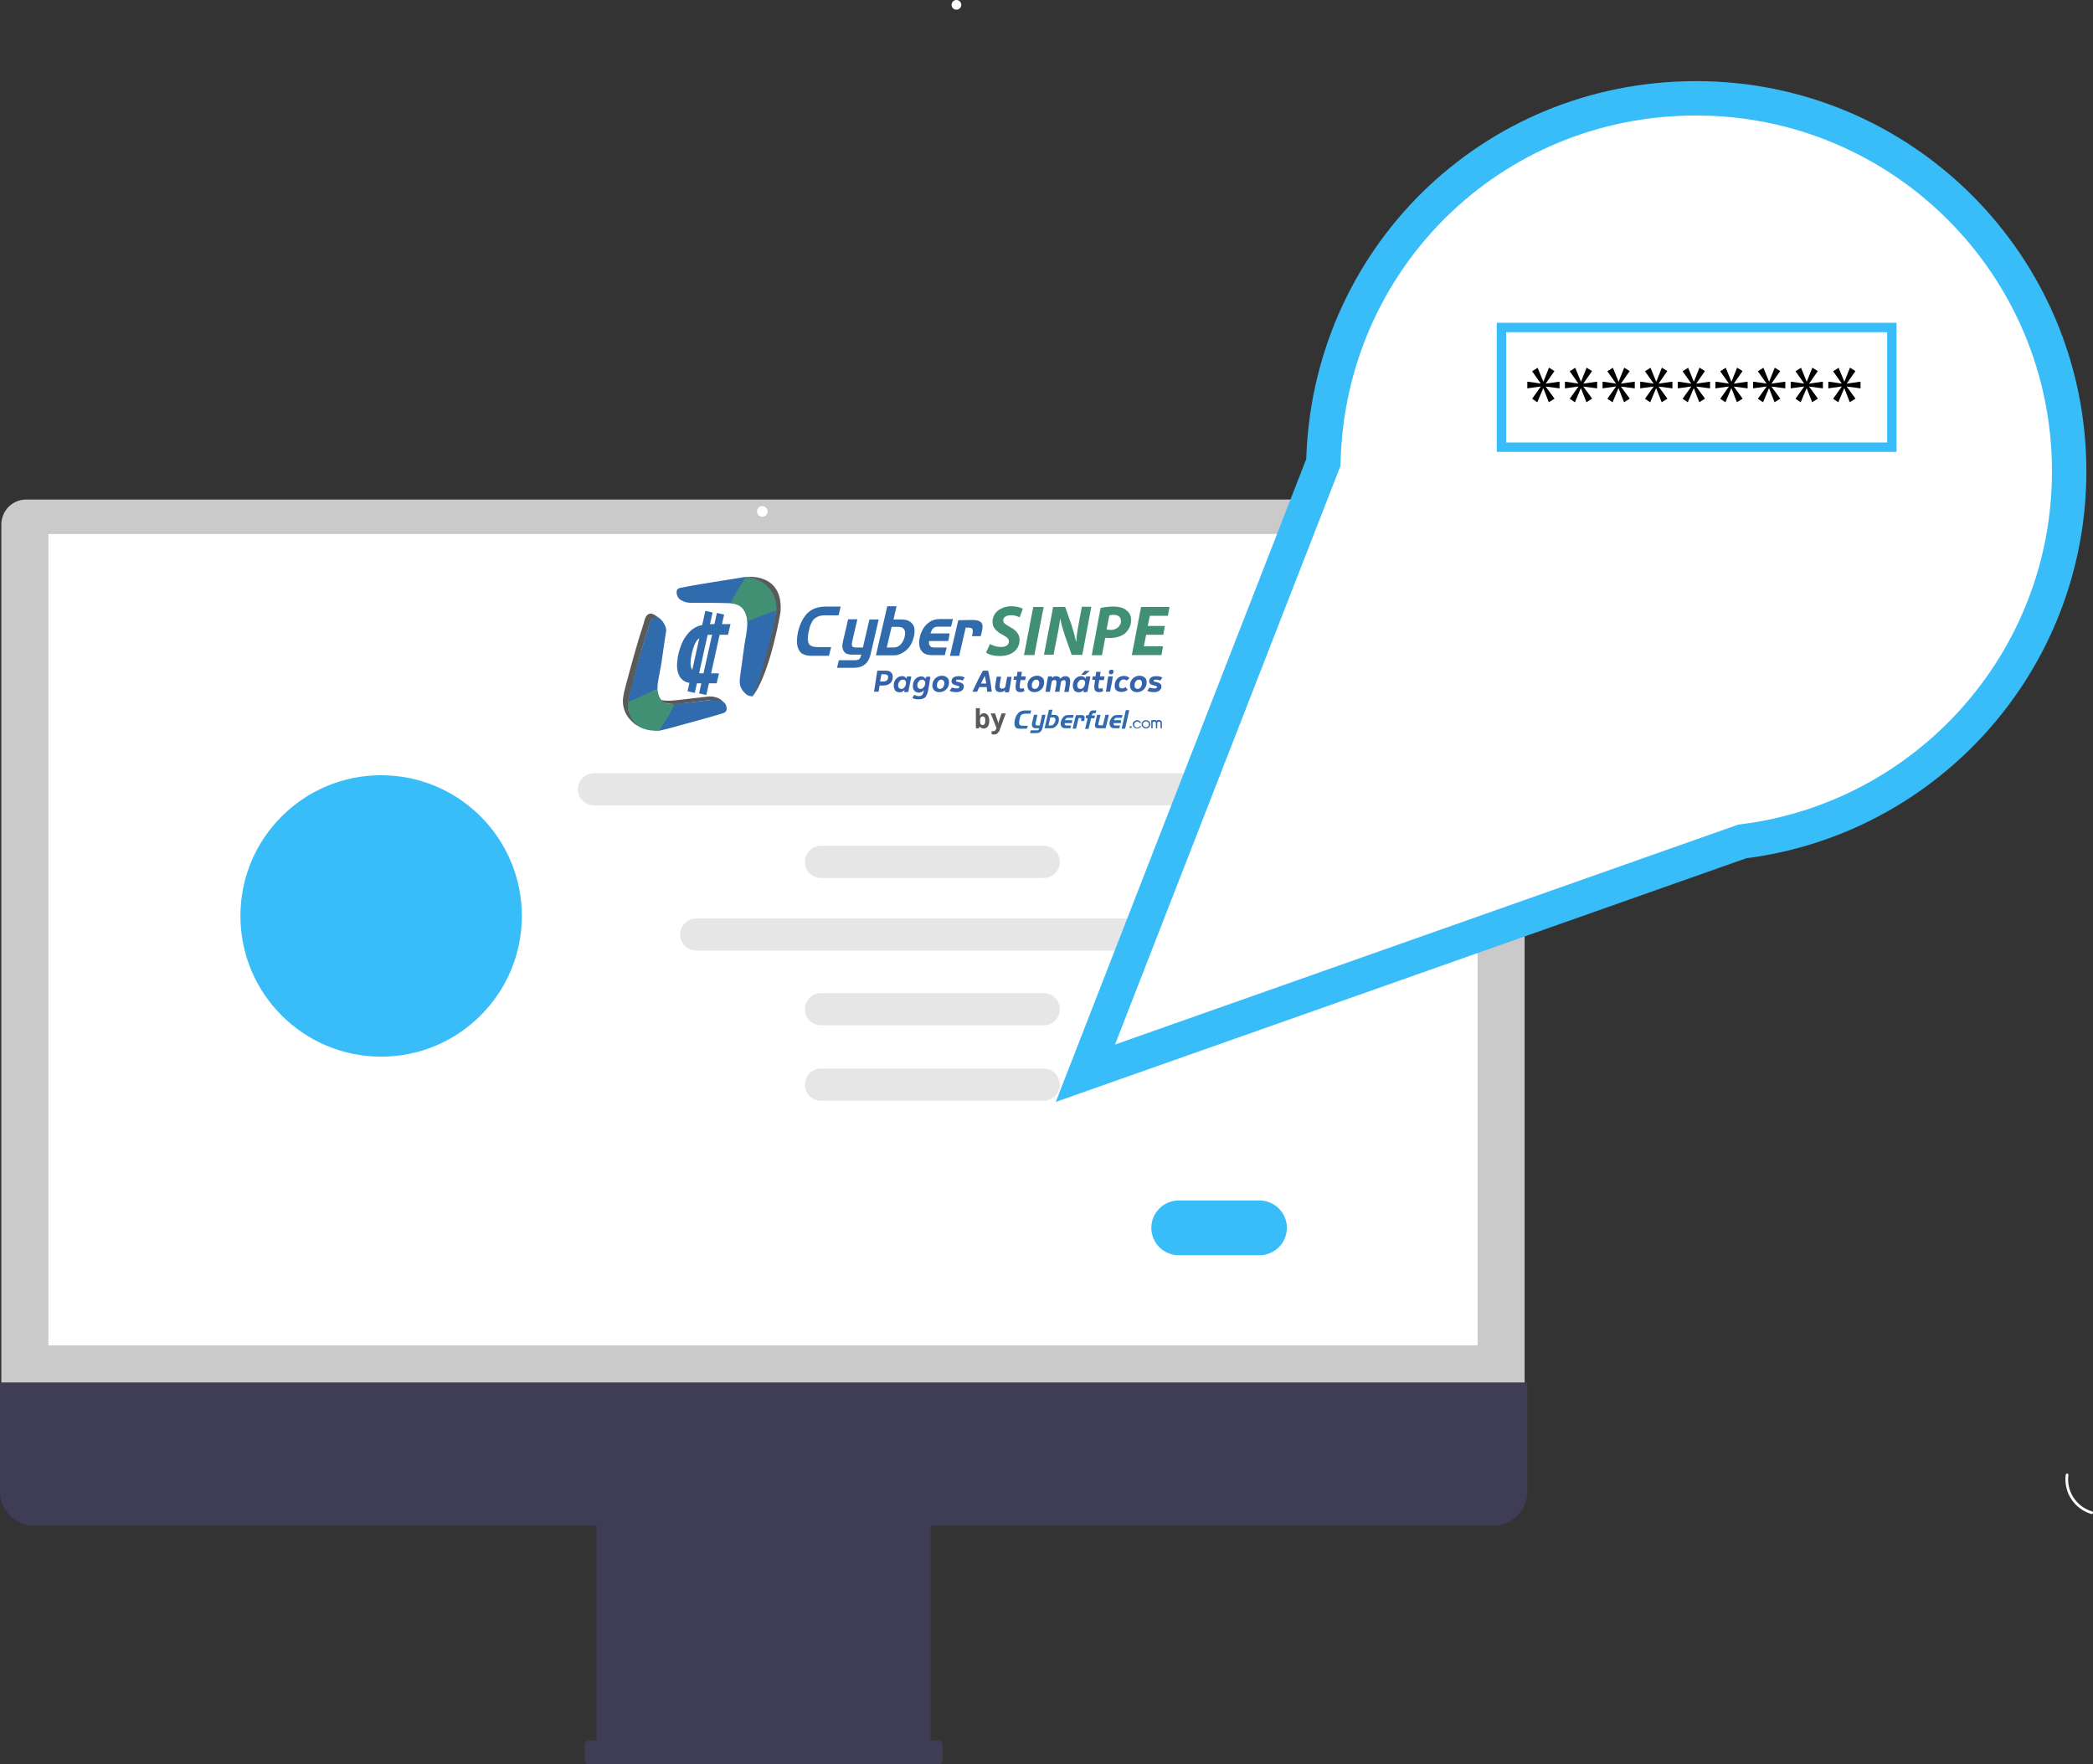 <?xml version="1.0" encoding="UTF-8"?>
<svg id="Capa_1" data-name="Capa 1" xmlns="http://www.w3.org/2000/svg" viewBox="0 0 669.37 564.26">
  <rect x="0" y="0" width="669.37" height="564.26" fill="#333333" stroke="none"/>
  <defs>
    <style>
      .cls-1 {
        fill: #cacaca;
      }

      .cls-2, .cls-3, .cls-4 {
        fill: #fff;
      }

      .cls-5 {
        fill: #f0f0f0;
      }

      .cls-6 {
        fill: #38bdf8;
      }

      .cls-7 {
        fill: #3f3d56;
      }

      .cls-8 {
        fill: #3567aa;
      }

      .cls-9 {
        fill: #595a5a;
      }

      .cls-10 {
        fill: #429074;
      }

      .cls-3 {
        stroke-width: 11px;
      }

      .cls-3, .cls-4 {
        stroke: #38bdf8;
        stroke-miterlimit: 10;
      }

      .cls-4 {
        stroke-width: 3px;
      }

      .cls-11 {
        fill: #306bae;
      }

      .cls-12 {
        fill: #e6e6e6;
      }

      .cls-13 {
        fill: #3662a9;
      }
    </style>
  </defs>
  <path class="cls-6" d="M393.88,180.2l-11.17,4.01c-2.09.75-4.39-.34-5.13-2.43-.74-2.08.34-4.38,2.42-5.13l11.17-4.01c2.09-.75,4.39.34,5.13,2.43.74,2.08-.34,4.38-2.42,5.13Z"/>
  <circle class="cls-2" cx="305.88" cy="1.55" r="1.55"/>
  <path class="cls-5" d="M139.21,163.66c-5.55,4.29-13.01,5.46-19.99,4.68-6.97-.78-13.61-3.32-20.15-5.84l-1.74.19"/>
  <path class="cls-2" d="M660.64,471.66c-.71,5.61,2.75,10.91,8.17,12.52.53.16.8-.66.27-.82-5.05-1.49-8.27-6.44-7.58-11.66.07-.55-.79-.59-.86-.04h0Z"/>
  <path class="cls-1" d="M.42,449.77h487.18V167.72c0-4.4-3.57-7.97-7.97-7.97H8.4c-4.4,0-7.97,3.57-7.97,7.97v282.05h0Z"/>
  <rect class="cls-2" x="15.48" y="170.78" width="457.08" height="259.49"/>
  <path class="cls-7" d="M0,442.14v34.8c0,6.07,4.92,10.99,10.99,10.99h179.81v68.69h-2.39c-.79,0-1.43.64-1.43,1.43h0v4.78c0,.79.64,1.43,1.43,1.43h111.63c.79,0,1.43-.64,1.43-1.43h0v-4.78c0-.79-.64-1.43-1.43-1.43h-2.39v-68.69h179.81c6.07,0,10.99-4.92,10.99-10.99h0v-34.81H0Z"/>
  <path class="cls-12" d="M406.41,257.56h-216.45c-2.84,0-5.15-2.3-5.15-5.14s2.3-5.15,5.15-5.15h216.45c2.84,0,5.15,2.3,5.15,5.15s-2.3,5.14-5.15,5.14Z"/>
  <path class="cls-12" d="M333.79,280.79h-71.2c-2.84,0-5.15-2.3-5.15-5.15s2.3-5.15,5.15-5.15h71.2c2.84,0,5.15,2.3,5.15,5.15s-2.3,5.15-5.15,5.15h0Z"/>
  <path class="cls-12" d="M333.79,327.9h-71.2c-2.84,0-5.15-2.3-5.15-5.15s2.3-5.15,5.15-5.15h71.2c2.84,0,5.15,2.3,5.15,5.15s-2.3,5.15-5.15,5.15h0Z"/>
  <path class="cls-12" d="M333.79,352.03h-71.2c-2.84,0-5.15-2.29-5.16-5.13s2.29-5.15,5.13-5.16h71.22c2.84,0,5.15,2.29,5.16,5.13s-2.29,5.15-5.13,5.16h-.02Z"/>
  <path class="cls-12" d="M373.72,304.01h-151.06c-2.84,0-5.14-2.3-5.14-5.14s2.3-5.15,5.14-5.15h151.06c2.84,0,5.15,2.3,5.15,5.15s-2.3,5.14-5.15,5.14Z"/>
  <path class="cls-6" d="M402.81,401.43h-25.85c-4.83,0-8.75-3.92-8.75-8.75s3.92-8.75,8.75-8.75h25.85c4.83,0,8.75,3.92,8.75,8.75s-3.92,8.75-8.75,8.75Z"/>
  <circle class="cls-6" cx="121.89" cy="292.93" r="45"/>
  <circle class="cls-2" cx="243.8" cy="163.57" r="1.7"/>
  <g id="Layer_1" data-name="Layer 1">
    <path class="cls-13" d="M281.01,221.21h-1.48c.37-2.44.74-4.66,1.04-6.73h2.66c.74,0,1.33.15,1.7.52.37.3.59.81.59,1.41,0,.44-.07.89-.22,1.26s-.37.67-.67.89-.59.37-.96.52c-.37.07-.74.15-1.18.15h-1.18l-.3,2v-.02ZM281.45,217.95h1.18c.44,0,.74-.15,1.04-.37.22-.3.37-.59.37-1.04,0-.59-.37-.81-1.04-.89h-1.11c-.22,1.18-.37,1.92-.44,2.29h0Z"/>
    <path class="cls-13" d="M285.82,219.28c0-.81.22-1.55.74-2.15.52-.59,1.18-.89,1.92-.89.37,0,.67.07.89.22s.44.37.52.67c0-.15.07-.44.15-.74.22,0,.44-.07.67-.07s.44,0,.74.07c-.44,2.22-.74,3.85-.96,4.88-.15,0-.37.07-.67.07s-.52,0-.67-.07l.15-.67c-.15.22-.37.44-.67.59s-.59.22-.96.22c-.59,0-1.04-.22-1.41-.59-.22-.44-.44-.96-.44-1.55h0ZM288.78,217.36c-.44,0-.81.15-1.11.59-.3.37-.44.81-.44,1.26,0,.37.07.59.3.81.15.22.44.3.74.3.44,0,.81-.22,1.04-.59.3-.37.44-.81.44-1.33,0-.37-.07-.59-.3-.81s-.44-.22-.67-.22h0Z"/>
    <path class="cls-13" d="M293.88,223.65c-.44,0-.81,0-1.11-.07-.37-.07-.59-.15-.67-.22-.15-.07-.22-.15-.3-.15.22-.44.37-.74.59-.96.52.22.96.37,1.48.37s.89-.15,1.11-.44c.22-.3.44-.81.52-1.48-.15.22-.37.44-.67.59s-.59.22-.96.22c-.59,0-1.04-.22-1.41-.59s-.52-.89-.52-1.55c0-.81.22-1.55.74-2.15.52-.59,1.18-.89,1.92-.89.37,0,.67.07.89.22s.44.37.52.67c0-.07,0-.15.07-.37,0-.22.07-.3.07-.37.22,0,.44-.07.67-.07s.52,0,.74.07c-.37,2.29-.59,3.7-.74,4.44-.22.96-.52,1.7-.96,2.15-.44.3-1.11.59-2,.59h.02ZM293.37,219.21c0,.37.07.59.3.81.15.22.44.3.74.3.44,0,.74-.22,1.04-.59s.44-.81.44-1.26c0-.37-.07-.59-.3-.81s-.37-.3-.67-.3c-.44,0-.81.15-1.11.59-.3.3-.44.74-.44,1.26Z"/>
    <path class="cls-13" d="M300.4,221.36c-.67,0-1.26-.22-1.63-.59s-.59-.89-.59-1.55c0-.89.3-1.63.89-2.22s1.33-.89,2.22-.89c.67,0,1.18.22,1.63.59s.59.89.59,1.55c0,.89-.3,1.63-.89,2.22s-1.33.89-2.22.89ZM301.06,217.36c-.44,0-.81.22-1.04.59-.3.37-.37.81-.37,1.33,0,.3.07.59.22.74s.44.3.74.3c.44,0,.81-.22,1.04-.59s.37-.81.37-1.26c0-.37-.07-.59-.3-.81-.15-.22-.37-.3-.67-.3h.01Z"/>
    <path class="cls-13" d="M303.73,220.91c.3-.44.52-.81.74-1.04.44.22.96.3,1.55.3.52,0,.81-.15.81-.52,0-.07-.07-.22-.15-.22-.07-.07-.3-.07-.52-.15-.67-.15-1.11-.3-1.41-.52s-.44-.52-.44-.89c0-.3.07-.59.22-.81s.37-.37.59-.52.52-.22.74-.22c.3-.07.52-.07.81-.07s.59,0,.89.07.52.15.67.22.22.15.3.15c-.22.37-.44.74-.74.96-.37-.22-.81-.3-1.33-.3-.22,0-.37,0-.52.07s-.22.15-.22.3.22.3.67.37c.59.07,1.11.3,1.41.52s.44.52.44.89-.07.67-.22.89-.37.44-.59.59-.52.22-.81.3-.59.07-.89.07c-.52,0-.96-.07-1.33-.15s-.59-.22-.67-.3h0Z"/>
    <path class="cls-13" d="M310.98,221.21c1.26-2.74,2.37-4.96,3.4-6.73h1.63c.44,1.78.89,4.07,1.18,6.73h-1.48c-.07-.67-.15-1.18-.15-1.48h-2.37c-.37.74-.59,1.26-.67,1.48h-.81c-.3.07-.52,0-.74,0h.01ZM314.98,216.17c-.37.67-.81,1.48-1.26,2.44h1.7c-.15-.89-.3-1.63-.44-2.44Z"/>
    <path class="cls-13" d="M319.86,221.36c-.67,0-1.11-.22-1.33-.59s-.37-.96-.22-1.7c.15-.81.3-1.7.44-2.66h1.41c0,.15-.07.52-.22,1.18-.07.67-.22,1.11-.22,1.48-.15.81.15,1.18.74,1.18.37,0,.74-.15,1.04-.52.07-.37.15-.89.3-1.63s.22-1.26.3-1.63h1.41c-.22,1.63-.52,3.33-.81,4.88-.22,0-.44.07-.67.07-.3,0-.52,0-.67-.07,0-.22.07-.44.07-.59-.44.37-.89.59-1.55.59h-.02Z"/>
    <path class="cls-13" d="M324.15,217.43c0-.3.07-.67.15-1.11h.89l.22-1.48h1.41l-.22,1.48h1.48c-.07.37-.15.74-.22,1.18h-1.48l-.22,1.48c-.07.44-.07.74,0,.96s.22.3.44.3.52-.07.74-.22c.15.3.22.67.3.96-.3.22-.74.37-1.33.37s-.96-.15-1.26-.52c-.22-.37-.3-.89-.22-1.78.07-.67.15-1.18.22-1.63h-.9Z"/>
    <path class="cls-13" d="M330.81,221.36c-.67,0-1.26-.22-1.63-.59s-.59-.89-.59-1.55c0-.89.3-1.63.89-2.22s1.33-.89,2.22-.89c.67,0,1.18.22,1.63.59s.59.89.59,1.55c0,.89-.3,1.63-.89,2.22-.67.59-1.33.89-2.22.89ZM331.41,217.36c-.44,0-.81.22-1.04.59-.3.37-.37.81-.37,1.33,0,.3.07.59.22.74s.44.3.74.3c.44,0,.81-.22,1.04-.59s.37-.81.37-1.26c0-.37-.07-.59-.3-.81-.07-.22-.37-.3-.67-.3h.01Z"/>
    <path class="cls-13" d="M334.37,221.21c.3-2.07.59-3.7.81-4.88h1.33c0,.15-.07.37-.07.52.37-.44.81-.59,1.26-.59.67,0,1.18.22,1.41.74.15-.15.37-.3.67-.52.3-.15.59-.22.96-.22,1.18,0,1.7.74,1.48,2.29-.15.89-.3,1.78-.44,2.74h-1.41c0-.15.07-.52.22-1.18.15-.67.22-1.18.22-1.48.07-.74-.07-1.11-.59-1.11-.15,0-.37.07-.52.15-.15.15-.3.22-.37.3,0,.15,0,.37-.07.52-.15.89-.3,1.78-.44,2.74h-1.41c0-.15.07-.52.22-1.18.15-.67.22-1.18.22-1.48.07-.74-.07-1.11-.59-1.11-.22,0-.37.07-.52.15s-.3.22-.37.3c-.37,1.92-.52,3.03-.59,3.33h-1.41v-.03Z"/>
    <path class="cls-13" d="M343.1,219.28c0-.81.22-1.55.74-2.15.52-.59,1.18-.89,1.92-.89.37,0,.67.07.89.22s.44.37.52.67c0-.15.07-.44.15-.74.22,0,.44-.07.67-.07s.44,0,.74.07c-.44,2.22-.74,3.85-.96,4.88-.15,0-.37.07-.67.07s-.52,0-.67-.07l.15-.67c-.15.22-.37.44-.67.59s-.59.22-.96.22c-.59,0-1.04-.22-1.41-.59-.22-.44-.44-.96-.44-1.55h0ZM346.06,217.36c-.44,0-.81.15-1.11.59-.3.37-.44.81-.44,1.26,0,.37.07.59.3.81.15.22.44.3.74.3.44,0,.81-.22,1.04-.59s.44-.81.44-1.33c0-.37-.07-.59-.3-.81s-.44-.22-.67-.22h0ZM345.76,215.8c.37-.37.74-.81,1.18-1.26h1.55c-.44.44-.96.81-1.48,1.26h-1.26.01Z"/>
    <path class="cls-13" d="M349.32,217.43c0-.3.07-.67.15-1.11h.89l.22-1.48h1.41l-.22,1.48h1.48c-.07.37-.15.74-.22,1.18h-1.48l-.22,1.48c-.07.44-.07.74,0,.96s.22.3.44.3.52-.07.74-.22c.15.3.22.67.3.96-.3.22-.74.37-1.33.37s-.96-.15-1.26-.52c-.22-.37-.3-.89-.22-1.78.07-.67.15-1.18.22-1.63h-.9Z"/>
    <path class="cls-13" d="M353.68,221.21c.37-2.37.59-4,.74-4.88h1.48c-.15,1.11-.44,2.81-.89,4.88h-1.33ZM354.64,215.06c0-.3.07-.44.22-.67.15-.15.37-.22.67-.22.22,0,.37.07.44.15.15.15.15.3.15.44,0,.3-.07.44-.22.67-.15.15-.37.22-.67.22-.22,0-.37-.07-.44-.15-.07-.07-.15-.22-.15-.44Z"/>
    <path class="cls-13" d="M356.49,219.28c0-.89.3-1.63.81-2.22.59-.59,1.26-.89,2.15-.89.74,0,1.33.22,1.78.67-.3.3-.59.59-.89.81-.3-.22-.67-.37-1.04-.37-.44,0-.74.22-1.04.59s-.37.81-.37,1.26c0,.3.07.59.22.74s.44.3.74.3c.37,0,.74-.15,1.11-.44.3.3.52.59.67.89-.52.44-1.18.67-2.07.67-.67,0-1.18-.22-1.63-.59-.3-.3-.44-.81-.44-1.41h0Z"/>
    <path class="cls-13" d="M363.6,221.36c-.67,0-1.26-.22-1.63-.59s-.59-.89-.59-1.55c0-.89.3-1.63.89-2.22s1.33-.89,2.22-.89c.67,0,1.18.22,1.63.59s.59.89.59,1.55c0,.89-.3,1.63-.89,2.22s-1.33.89-2.22.89ZM364.26,217.36c-.44,0-.81.22-1.04.59-.3.37-.37.81-.37,1.33,0,.3.07.59.22.74s.44.3.74.3c.44,0,.81-.22,1.04-.59s.37-.81.37-1.26c0-.37-.07-.59-.3-.81-.07-.22-.37-.3-.67-.3h.01Z"/>
    <path class="cls-13" d="M366.93,220.91c.3-.44.52-.81.74-1.04.44.22.96.3,1.55.3.52,0,.81-.15.81-.52,0-.07-.07-.22-.15-.22-.07-.07-.3-.07-.52-.15-.67-.15-1.11-.3-1.41-.52s-.44-.52-.44-.89c0-.3.07-.59.22-.81s.37-.37.59-.52.52-.22.74-.22c.3-.07.52-.07.81-.07s.59,0,.89.07.52.15.67.22.22.15.3.15c-.22.37-.44.74-.74.96-.37-.22-.81-.3-1.33-.3-.22,0-.37,0-.52.07s-.22.15-.22.3.22.3.67.37c.59.07,1.11.3,1.41.52s.44.52.44.89-.07.67-.22.89-.37.44-.59.59-.52.22-.81.3-.59.07-.89.07c-.52,0-.96-.07-1.33-.15s-.52-.22-.67-.3h0Z"/>
    <path class="cls-9" d="M314.68,228.09c.52,0,.96.22,1.26.67s.44,1.04.44,1.78-.15,1.33-.44,1.78c-.3.44-.74.67-1.33.67-.52,0-.96-.22-1.26-.59h-.07l-.22.52h-.96v-6.44h1.26v1.48c0,.22,0,.52-.07.89h.07c.3-.52.74-.74,1.33-.74h0v-.02ZM314.31,229.13c-.3,0-.52.07-.67.3s-.22.52-.22.96v.15c0,.52.07.89.22,1.04.15.22.37.3.67.3s.44-.15.59-.37.22-.59.22-1.04-.07-.81-.22-1.04-.37-.3-.59-.3h0Z"/>
    <path class="cls-9" d="M316.83,228.16h1.41l.89,2.59c.07.22.15.52.15.81h0c0-.3.07-.52.15-.81l.89-2.59h1.33l-1.92,5.25c-.15.52-.44.81-.74,1.11s-.74.37-1.18.37c-.22,0-.44,0-.67-.07v-1.04c.15,0,.3.07.52.07s.44-.07.59-.22.3-.37.37-.59l.07-.22-1.85-4.66h0Z"/>
    <path class="cls-11" d="M328.37,233.05h-2.52c-.15,0-.3-.07-.44-.07-.15-.07-.22-.07-.37-.15-.07-.07-.22-.15-.3-.3-.15-.22-.3-.59-.3-.96s0-.89.15-1.41c.15-.67.37-1.26.74-1.7.3-.44.67-.81,1.11-.96.15-.07.37-.15.67-.22.3-.07.52-.07.81-.07h1.85l-.22,1.04h-1.7c-.52,0-.96.15-1.26.44-.15.15-.22.3-.3.52-.07.22-.15.52-.22.81-.07.44-.15.81-.15,1.11s.07.52.22.67c.15.15.44.3.89.3h1.7"/>
    <path class="cls-11" d="M333.26,228.61h1.11l-.96,4.22c-.15.67-.52,1.11-.96,1.41-.15.07-.3.15-.44.15s-.37.07-.67.07h-1.92l.22-.89h2.15c.07,0,.15,0,.22-.07.07,0,.15-.07.15-.15.07-.07.07-.15.15-.3l.07-.15h-.96c-.3,0-.52,0-.74-.07-.15-.07-.3-.15-.44-.37-.07-.07-.07-.15-.15-.22,0-.07-.07-.15-.07-.3v-.37c0-.15.07-.3.07-.52l.59-2.44h1.11l-.52,2.29c-.07.22-.07.37-.07.52v.37c0,.07.07.15.15.15s.15.07.3.07h.89"/>
    <path class="cls-11" d="M337.1,228.61c.37,0,.67.07.89.15s.37.3.52.52c.07.15.15.37.15.67,0,.22,0,.52-.07.81-.07.44-.3.81-.52,1.11s-.52.59-.81.74c-.07.07-.22.15-.3.15-.07.07-.22.07-.3.07-.15,0-.22.07-.37.07h-2.22l1.41-5.92h1.11l-.37,1.63M335.33,232.01h.81c.3,0,.59-.15.81-.37s.37-.52.52-.96c.22-.81-.07-1.26-.74-1.26h-.81l-.59,2.59Z"/>
    <path class="cls-11" d="M342.8,231.27h-2.29v.37c0,.07.07.15.15.22.07.07.15.07.22.15h1.7l-.22.89h-1.48c-.3,0-.59,0-.74-.07-.22-.07-.37-.15-.52-.3-.37-.37-.52-.96-.3-1.78.07-.37.22-.74.44-1.04s.44-.59.74-.74c.15-.15.37-.22.59-.22.22-.07.44-.07.74-.07h1.55l-.22.89h-1.85c-.07,0-.22.07-.3.15l-.22.22c-.07.07-.15.22-.15.37h2.29"/>
    <path class="cls-11" d="M345.62,228.68c.3,0,.59,0,.74.07s.3.15.37.22c.07.15.15.3.15.44s0,.44-.07.74l-.07.44h-1.04l.07-.22c.07-.3.07-.52,0-.59-.07-.15-.22-.15-.52-.15h-.3l-.81,3.4h-1.11l1.04-4.29"/>
    <path class="cls-11" d="M347.17,229.64l.22-.89h.74l.07-.22c.07-.44.3-.81.52-1.04s.52-.3.96-.3h.96l-.22.89h-.59c-.15,0-.3.07-.37.15s-.15.22-.22.37l-.07.22h1.04l-.22.89h-1.04l-.81,3.4h-1.11l.81-3.4"/>
    <path class="cls-11" d="M353.53,228.61h1.11l-1.04,4.29h-2.59c-.15,0-.22,0-.3-.07-.07,0-.15-.07-.22-.07-.07-.07-.15-.07-.15-.15-.22-.3-.22-.74-.07-1.33l.59-2.66h1.11l-.67,2.74c-.07.22,0,.37,0,.44.07.07.15.15.37.15h1.04"/>
    <path class="cls-11" d="M358.42,231.27h-2.29v.37c0,.07.07.15.15.22.07.07.15.07.22.15h1.7l-.22.89h-1.48c-.3,0-.59,0-.74-.07-.22-.07-.37-.15-.52-.3-.37-.37-.52-.96-.3-1.78.07-.37.22-.74.44-1.04s.44-.59.74-.74c.15-.15.37-.22.59-.22.22-.07.44-.07.74-.07h1.55l-.22.89h-1.85c-.07,0-.22.07-.3.15l-.22.22c-.07.07-.15.22-.15.37h2.29"/>
    <polyline class="cls-11" points="358.71 233.05 360.05 227.13 361.16 227.13 359.82 233.05"/>
    <rect class="cls-8" x="361.3" y="232.23" width=".59" height=".59"/>
    <path class="cls-8" d="M365,232.09c-.15.3-.3.52-.52.67-.22.15-.52.22-.81.22-.37,0-.74-.15-.96-.37-.3-.3-.44-.59-.44-.96s.15-.74.44-.96.59-.37.96-.37c.3,0,.52.07.74.22s.44.37.52.67h-.44c-.22-.3-.44-.44-.81-.44-.22,0-.44.07-.67.3-.15.15-.3.37-.3.67,0,.22.07.44.3.67.15.15.37.3.67.3.37,0,.59-.15.81-.44"/>
    <path class="cls-8" d="M367.89,231.64c0,.37-.15.67-.44.96-.3.3-.59.37-.96.37s-.74-.15-.96-.37c-.3-.3-.44-.59-.44-.96s.15-.74.44-.96c.3-.3.59-.37.96-.37s.74.15.96.37c.3.22.44.59.44.96M367.45,231.64c0-.22-.07-.44-.3-.67-.15-.15-.37-.3-.67-.3-.22,0-.44.07-.67.3-.15.15-.3.37-.3.67,0,.22.07.44.3.67.15.15.37.3.67.3.22,0,.44-.07.67-.3.22-.22.3-.44.3-.67"/>
    <path class="cls-8" d="M371.59,232.9h-.44v-1.7c0-.15-.07-.22-.15-.3-.07-.07-.22-.15-.37-.15s-.3.07-.37.15-.15.22-.15.3v1.7h-.44v-1.7c0-.15-.07-.22-.15-.3-.07-.07-.22-.15-.37-.15s-.3.07-.37.15-.15.22-.15.3v1.7h-.44v-2.59h.44v.07c.15-.07.37-.15.52-.15.3,0,.59.07.74.3.22-.22.44-.3.74-.3s.52.07.67.3c.22.15.3.37.3.67"/>
    <path class="cls-11" d="M265.1,209.74h-5.03c-.59,0-1.18,0-1.63-.07s-.89-.15-1.18-.3c-.37-.15-.67-.3-.89-.44-.3-.22-.52-.44-.67-.74-.44-.67-.74-1.48-.81-2.59-.07-1.04.07-2.29.37-3.7.44-1.78,1.04-3.26,1.92-4.51.81-1.26,1.85-2.15,3.03-2.66.44-.22,1.04-.37,1.7-.52s1.41-.22,2.07-.22h4.88l-.67,2.81h-4.51c-1.41,0-2.59.44-3.4,1.26-.3.3-.59.74-.89,1.41-.3.59-.52,1.33-.67,2.15-.3,1.18-.37,2.15-.37,2.89.07.81.22,1.33.59,1.7.44.44,1.26.74,2.44.74h4.44"/>
    <path class="cls-11" d="M278.05,198.12h2.96l-2.59,11.17c-.44,1.78-1.26,3.03-2.59,3.7-.37.22-.81.3-1.26.44-.52.07-1.04.15-1.7.15h-5.18l.59-2.44h5.18c.22,0,.37,0,.59-.07.22,0,.37-.07.52-.15.22-.07.37-.22.44-.37s.22-.37.3-.74l.15-.44h-2.59c-.81,0-1.48-.07-1.92-.22s-.81-.44-1.11-.89c-.15-.22-.22-.44-.3-.67-.07-.22-.07-.44-.15-.74,0-.3,0-.59.07-1.04.07-.37.15-.89.3-1.41l1.48-6.36h2.96l-1.41,6.07c-.15.59-.22,1.11-.3,1.48s-.07.67,0,.89.15.37.37.44c.15.07.44.15.74.15h2.37"/>
    <path class="cls-11" d="M288.26,198.12c.96,0,1.78.15,2.37.44.59.3,1.04.74,1.41,1.33.3.44.44,1.04.44,1.7s0,1.33-.22,2.07c-.3,1.11-.67,2.15-1.26,2.96-.59.89-1.33,1.55-2.22,2.07-.3.15-.59.3-.81.44-.3.07-.52.22-.81.3-.3.07-.67.15-.96.15h-6.07l3.63-15.69h2.96l-.96,4.22M283.6,207.07h2.15c.89,0,1.63-.3,2.22-.89s1.04-1.41,1.33-2.44c.52-2.15-.15-3.26-2-3.26h-2.15l-1.55,6.59Z"/>
    <path class="cls-11" d="M303.28,205h-6.14c-.07.44-.07.81,0,1.04.07.22.22.44.44.67.15.15.37.3.59.3.22.07.59.07,1.04.07h3.55l-.59,2.44h-3.85c-.81,0-1.48-.07-2-.22s-.96-.44-1.33-.81c-1.04-1.04-1.26-2.66-.81-4.81.22-1.04.67-1.92,1.18-2.81.59-.89,1.26-1.48,2-2,.44-.3.96-.52,1.48-.67.52-.15,1.18-.22,1.85-.22h4.07l-.59,2.44h-3.85c-.37,0-.74,0-1.04.07s-.52.15-.74.37c-.22.15-.37.37-.52.67s-.3.59-.44,1.04h6.14"/>
    <path class="cls-11" d="M310.83,198.27c.89,0,1.55.07,2,.22.44.15.81.37,1.04.67.22.3.37.67.37,1.18,0,.44-.07,1.11-.3,2l-.3,1.11h-2.81l.15-.59c.22-.81.15-1.41,0-1.7-.22-.3-.67-.44-1.33-.44h-.81l-2.07,9.03h-2.96l2.66-11.4"/>
    <path class="cls-10" d="M316.6,205.96c.89.52,2.22.96,3.63.96,1.26,0,2.44-.59,2.44-1.78,0-.89-.67-1.41-2.07-2.15-1.63-.89-3.18-2.07-3.18-4.07,0-3.11,2.74-5.03,6.07-5.03,1.85,0,2.96.44,3.63.81l-1.04,2.74c-.52-.3-1.63-.74-2.89-.67-1.55,0-2.37.81-2.37,1.63,0,.89.96,1.41,2.22,2.15,1.85.96,3.03,2.22,3.03,4.07,0,3.4-2.81,5.18-6.29,5.18-2.15,0-3.7-.52-4.44-1.11l1.26-2.74h0Z"/>
    <path class="cls-10" d="M333.77,194.12l-2.96,15.39h-3.33l2.96-15.39h3.33Z"/>
    <path class="cls-10" d="M333.85,209.51l2.96-15.39h3.85l2.07,5.85c.59,2,1.04,3.55,1.41,5.25h.07c.07-1.55.3-3.26.74-5.55l1.04-5.62h3.03l-2.89,15.39h-3.4l-2.15-6.14c-.67-2.07-1.11-3.48-1.48-5.4h-.07c-.15,1.48-.52,3.7-1.04,6.07l-1.04,5.4h-3.11v.15h.01Z"/>
    <path class="cls-10" d="M351.98,194.42c.96-.22,2.52-.44,4-.44s2.96.22,4.07,1.04c1.04.74,1.7,1.78,1.7,3.26,0,1.92-.89,3.4-2.07,4.37-1.26.96-3.03,1.41-4.88,1.41-.52,0-1.04-.07-1.33-.07l-1.04,5.55h-3.26l2.81-15.1v-.02ZM353.9,201.3c.37.07.74.15,1.26.15,2,0,3.33-1.26,3.33-2.81s-1.11-2-2.37-2c-.59,0-1.04.07-1.33.15l-.89,4.51h0Z"/>
    <path class="cls-10" d="M372.04,203h-5.48l-.74,3.7h6.14l-.52,2.81h-9.47l2.96-15.39h9.1l-.52,2.81h-5.77l-.67,3.26h5.48l-.52,2.81h0Z"/>
  </g>
  <g id="Layer_4" data-name="Layer 4">
    <path class="cls-9" d="M240.67,222.69s7.41-22.31,7.56-28.46c0,0-.12-8.41-9.55-9.72,0,0,11.85-1.49,10.95,11.12,0,0-3.23,19.77-8.95,27.07h0Z"/>
    <path class="cls-11" d="M229.2,218.54h-6.14c-.74,0-1.41,0-2-.07s-1.04-.15-1.48-.3c-.44-.15-.81-.37-1.11-.59s-.59-.52-.89-.89c-.59-.81-.89-1.85-1.04-3.11-.07-1.26.07-2.74.44-4.51.52-2.15,1.26-4,2.29-5.48s2.22-2.59,3.63-3.18c.59-.3,1.26-.44,2.15-.59.81-.15,1.7-.22,2.59-.22h5.99l-.81,3.4h-5.55c-1.78,0-3.11.52-4.14,1.55-.37.37-.74.96-1.04,1.7s-.59,1.63-.81,2.59c-.3,1.41-.44,2.59-.44,3.55.07.96.3,1.63.74,2.07.52.59,1.55.89,2.96.89h5.4"/>
    <rect class="cls-11" x="210.71" y="207.29" width="26.35" height="2.37" transform="translate(-27.98 382.11) rotate(-77.54)"/>
    <rect class="cls-11" x="214.4" y="207.97" width="26.35" height="2.37" transform="translate(-25.75 386.24) rotate(-77.54)"/>
    <path class="cls-11" d="M210.26,220.39s0-.05,0,0c0-1.18.15-2.37.37-3.48.44-2.29.89-4.51,1.18-6.81.37-2.37.67-4.74,1.04-7.1.1-.67.33-1.36.15-2.07-.44-1.48-1.26-2.74-2.59-3.55-.37-.15-.81-.15-1.18,0-.15.07-.3.15-.44.22-.22.15-.37.37-.52.59-.07.15-.15.22-.22.37-.3.59-.37,1.18-.59,1.78-.96,2.89-1.85,5.85-2.66,8.73-.67,2.37-1.33,4.74-2,7.18-.59,2.29-1.26,4.51-1.7,6.81-.07.52-.22,1.04-.22,1.63,0,.05.02.1.07.15h.07c2.59-.96,5.03-2.29,7.47-3.55.52-.37,1.11-.67,1.78-.89h0Z"/>
    <path class="cls-11" d="M232.39,226.24c-.15-.96-.67-1.63-1.48-2.07-.22,0-.37-.15-.52-.22-.37-.22-.81-.22-1.33-.22-1.04-.07-2.07.22-3.11.3-3.33.37-6.66.81-10.06,1.04-.22,0-.44,0-.67.15h0c0,.37-.15.74-.3,1.04-1.11,2.29-2.52,4.37-3.85,6.51-.22.3-.37.59-.52.96-3.18-.44-3.77-.88-6.51-1.92-.07-.15.27-.36.12-.43-1.55-1.41-3.23-2.69-3.46-4.76,0-.3-.07-.59-.07-.89,0,.3.07.59.07.89.22,2.15,2.02,3.54,3.57,4.95.53-.2-.3.17-.22.32,2.81.15,3.68.58,6.42,1.84,0,0,.07.07.07,0,.22,0,.52-.07.74-.15,2.15-.44,4.22-1.04,6.29-1.63,4.59-1.26,9.1-2.44,13.62-3.85.96-.22,1.33-.96,1.18-1.85h.02Z"/>
    <path class="cls-11" d="M210.26,220.39c.07,1.04.3,2,.81,2.89.15.3.3.52.52.74.59.37,1.11.81,1.85.96.59.15,1.18.22,1.78.15.07,0,.07.07.15.07h0c0-.07-.07-.07-.15-.07-.59.07-1.18-.07-1.78-.15-.67-.15-1.26-.59-1.85-.96-.22-.22-.37-.52-.52-.74-.52-.96-.74-1.92-.81-2.89h0Z"/>
    <path class="cls-11" d="M200.93,224.76h0c-.22.22-.15.52-.22.81v.15-.15c0-.22,0-.59.22-.81Z"/>
    <path class="cls-11" d="M241.64,220.54c.67-1.33,1.04-2.74,1.48-4.14.22-.67.37-1.33.59-2,1.48-5.11,2.74-10.21,4-15.39v-.15c.07-.37.52-3.63.52-3.63,0,0,.89-9.1-9.32-10.73h-.22c-.67.07-1.41.15-2.07.3-2.81.44-5.62.89-8.36,1.33-3.63.59-7.33,1.18-10.88,1.92-.52.15-.89.44-.96.96-.22,1.04.44,2.44,1.41,2.96s1.92.81,3.03.81c4.37,0,8.73,0,13.1.15,2.07.15,3.63,1.04,4.44,3.03.37.89.59,1.78.59,2.74.07,1.48-.15,2.96-.37,4.44-.44,2.22-.74,4.51-1.04,6.73-.15,1.41-.37,2.81-.59,4.22-.07.74-.22,1.48-.3,2.22-.15,1.11-.22,2.22.15,3.33.37.89.96,1.7,1.78,2.37.67.52,1.26.67,2.07.67.07-.15.15-.44.22-.59.3-.52.52-1.04.74-1.55h-.01Z"/>
    <path class="cls-10" d="M239.42,184.65h-.67c-.37,0-.52.3-.67.59-1.04,1.63-2.07,3.26-3.03,4.96-.15.22-.22.44-.37.59-.15.22-.22.44-.3.67-.07.07-.07.15-.07.22h0l-.22.44h0l-.37.89h.22c2.07.15,3.63,1.11,4.44,3.03.37.89.59,1.78.59,2.74,2.37-.89,4.59-1.92,6.96-2.74.74-.3,1.55-.59,2.37-.67v-.07s.89-8.81-8.88-10.66h0Z"/>
    <path class="cls-10" d="M200.86,224.61s-1.55,9.32,9.77,9.1c0,0,4.29-5.85,5.03-8.66,0,0-5.03,1.11-5.4-4.74l-9.4,4.29h0Z"/>
    <path class="cls-9" d="M208.48,196.27s-1.48-.37-2.15,1.48h0c-.22.59-.37,1.18-.52,1.78-2.15,6.51-3.92,13.17-5.7,19.76-.37,1.48-.74,2.89-.89,4.37h0v.22h0c-.15,3.55,1.84,6.51,4.73,8.29.07,0-.2-.19-.29-.3-.89-.89-1.7-1.92-2.22-3.11-.52-1.26-.74-2.59-.52-4v-.07h0c.15-1.04.3-2.07.59-3.11.89-3.48,1.85-6.88,2.74-10.36,1.18-4.29,2.44-8.51,3.85-12.66.15-.44.74-1.26,2.29-1.18-.07-.07-1.26-.96-1.92-1.11h0Z"/>
    <path class="cls-9" d="M211.52,223.87s1.31.46,4.84.06l10.11-1.16s2.89-.41,4.75,1.59c0,0-1.92-.72-4.63-.41l-10.23,1.21s-4.2.21-4.84-1.29h0Z"/>
  </g>
  <path class="cls-3" d="M661.75,150.72c0-65.88-53.4-119.28-119.28-119.28s-117.75,51.89-119.24,116.46l-76.11,195.33,210.07-74.13c58.93-7.25,104.56-57.48,104.56-118.38Z"/>
  <rect class="cls-4" x="480.18" y="104.73" width="124.86" height="38.28"/>
  <g>
    <path d="M497.13,118.67l-2.75,3.95v.06l4.38-.63v2.15l-4.38-.57v.06l2.78,3.8-1.83,1.14-1.74-4.43h-.06l-1.88,4.46-1.65-1.14,2.75-3.86v-.06l-4.29.6v-2.15l4.26.6v-.06l-2.73-3.86,1.77-1.11,1.8,4.4h.06l1.77-4.43,1.74,1.08Z"/>
    <path d="M509.16,118.67l-2.75,3.95v.06l4.38-.63v2.15l-4.38-.57v.06l2.78,3.8-1.83,1.14-1.74-4.43h-.06l-1.88,4.46-1.65-1.14,2.75-3.86v-.06l-4.29.6v-2.15l4.26.6v-.06l-2.73-3.86,1.77-1.11,1.8,4.4h.06l1.77-4.43,1.74,1.08Z"/>
    <path d="M521.19,118.67l-2.75,3.95v.06l4.38-.63v2.15l-4.38-.57v.06l2.78,3.8-1.83,1.14-1.74-4.43h-.06l-1.88,4.46-1.65-1.14,2.75-3.86v-.06l-4.29.6v-2.15l4.26.6v-.06l-2.73-3.86,1.77-1.11,1.8,4.4h.06l1.77-4.43,1.74,1.08Z"/>
    <path d="M533.23,118.67l-2.75,3.95v.06l4.38-.63v2.15l-4.38-.57v.06l2.78,3.8-1.83,1.14-1.74-4.43h-.06l-1.88,4.46-1.65-1.14,2.75-3.86v-.06l-4.29.6v-2.15l4.26.6v-.06l-2.73-3.86,1.77-1.11,1.8,4.4h.06l1.77-4.43,1.74,1.08Z"/>
    <path d="M545.26,118.67l-2.75,3.95v.06l4.38-.63v2.15l-4.38-.57v.06l2.78,3.8-1.83,1.14-1.74-4.43h-.06l-1.88,4.46-1.65-1.14,2.75-3.86v-.06l-4.29.6v-2.15l4.26.6v-.06l-2.73-3.86,1.77-1.11,1.8,4.4h.06l1.77-4.43,1.74,1.08Z"/>
    <path d="M557.29,118.67l-2.75,3.95v.06l4.38-.63v2.15l-4.38-.57v.06l2.78,3.8-1.83,1.14-1.74-4.43h-.06l-1.88,4.46-1.65-1.14,2.75-3.86v-.06l-4.29.6v-2.15l4.26.6v-.06l-2.73-3.86,1.77-1.11,1.8,4.4h.06l1.77-4.43,1.74,1.08Z"/>
    <path d="M569.33,118.67l-2.75,3.95v.06l4.38-.63v2.15l-4.38-.57v.06l2.78,3.8-1.83,1.14-1.74-4.43h-.06l-1.88,4.46-1.65-1.14,2.75-3.86v-.06l-4.29.6v-2.15l4.26.6v-.06l-2.73-3.86,1.77-1.11,1.8,4.4h.06l1.77-4.43,1.74,1.08Z"/>
    <path d="M581.36,118.67l-2.75,3.95v.06l4.38-.63v2.15l-4.38-.57v.06l2.78,3.8-1.83,1.14-1.74-4.43h-.06l-1.88,4.46-1.65-1.14,2.75-3.86v-.06l-4.29.6v-2.15l4.26.6v-.06l-2.73-3.86,1.77-1.11,1.8,4.4h.06l1.77-4.43,1.74,1.08Z"/>
    <path d="M593.39,118.67l-2.75,3.95v.06l4.38-.63v2.15l-4.38-.57v.06l2.78,3.8-1.83,1.14-1.74-4.43h-.06l-1.88,4.46-1.65-1.14,2.75-3.86v-.06l-4.29.6v-2.15l4.26.6v-.06l-2.73-3.86,1.77-1.11,1.8,4.4h.06l1.77-4.43,1.74,1.08Z"/>
  </g>
</svg>